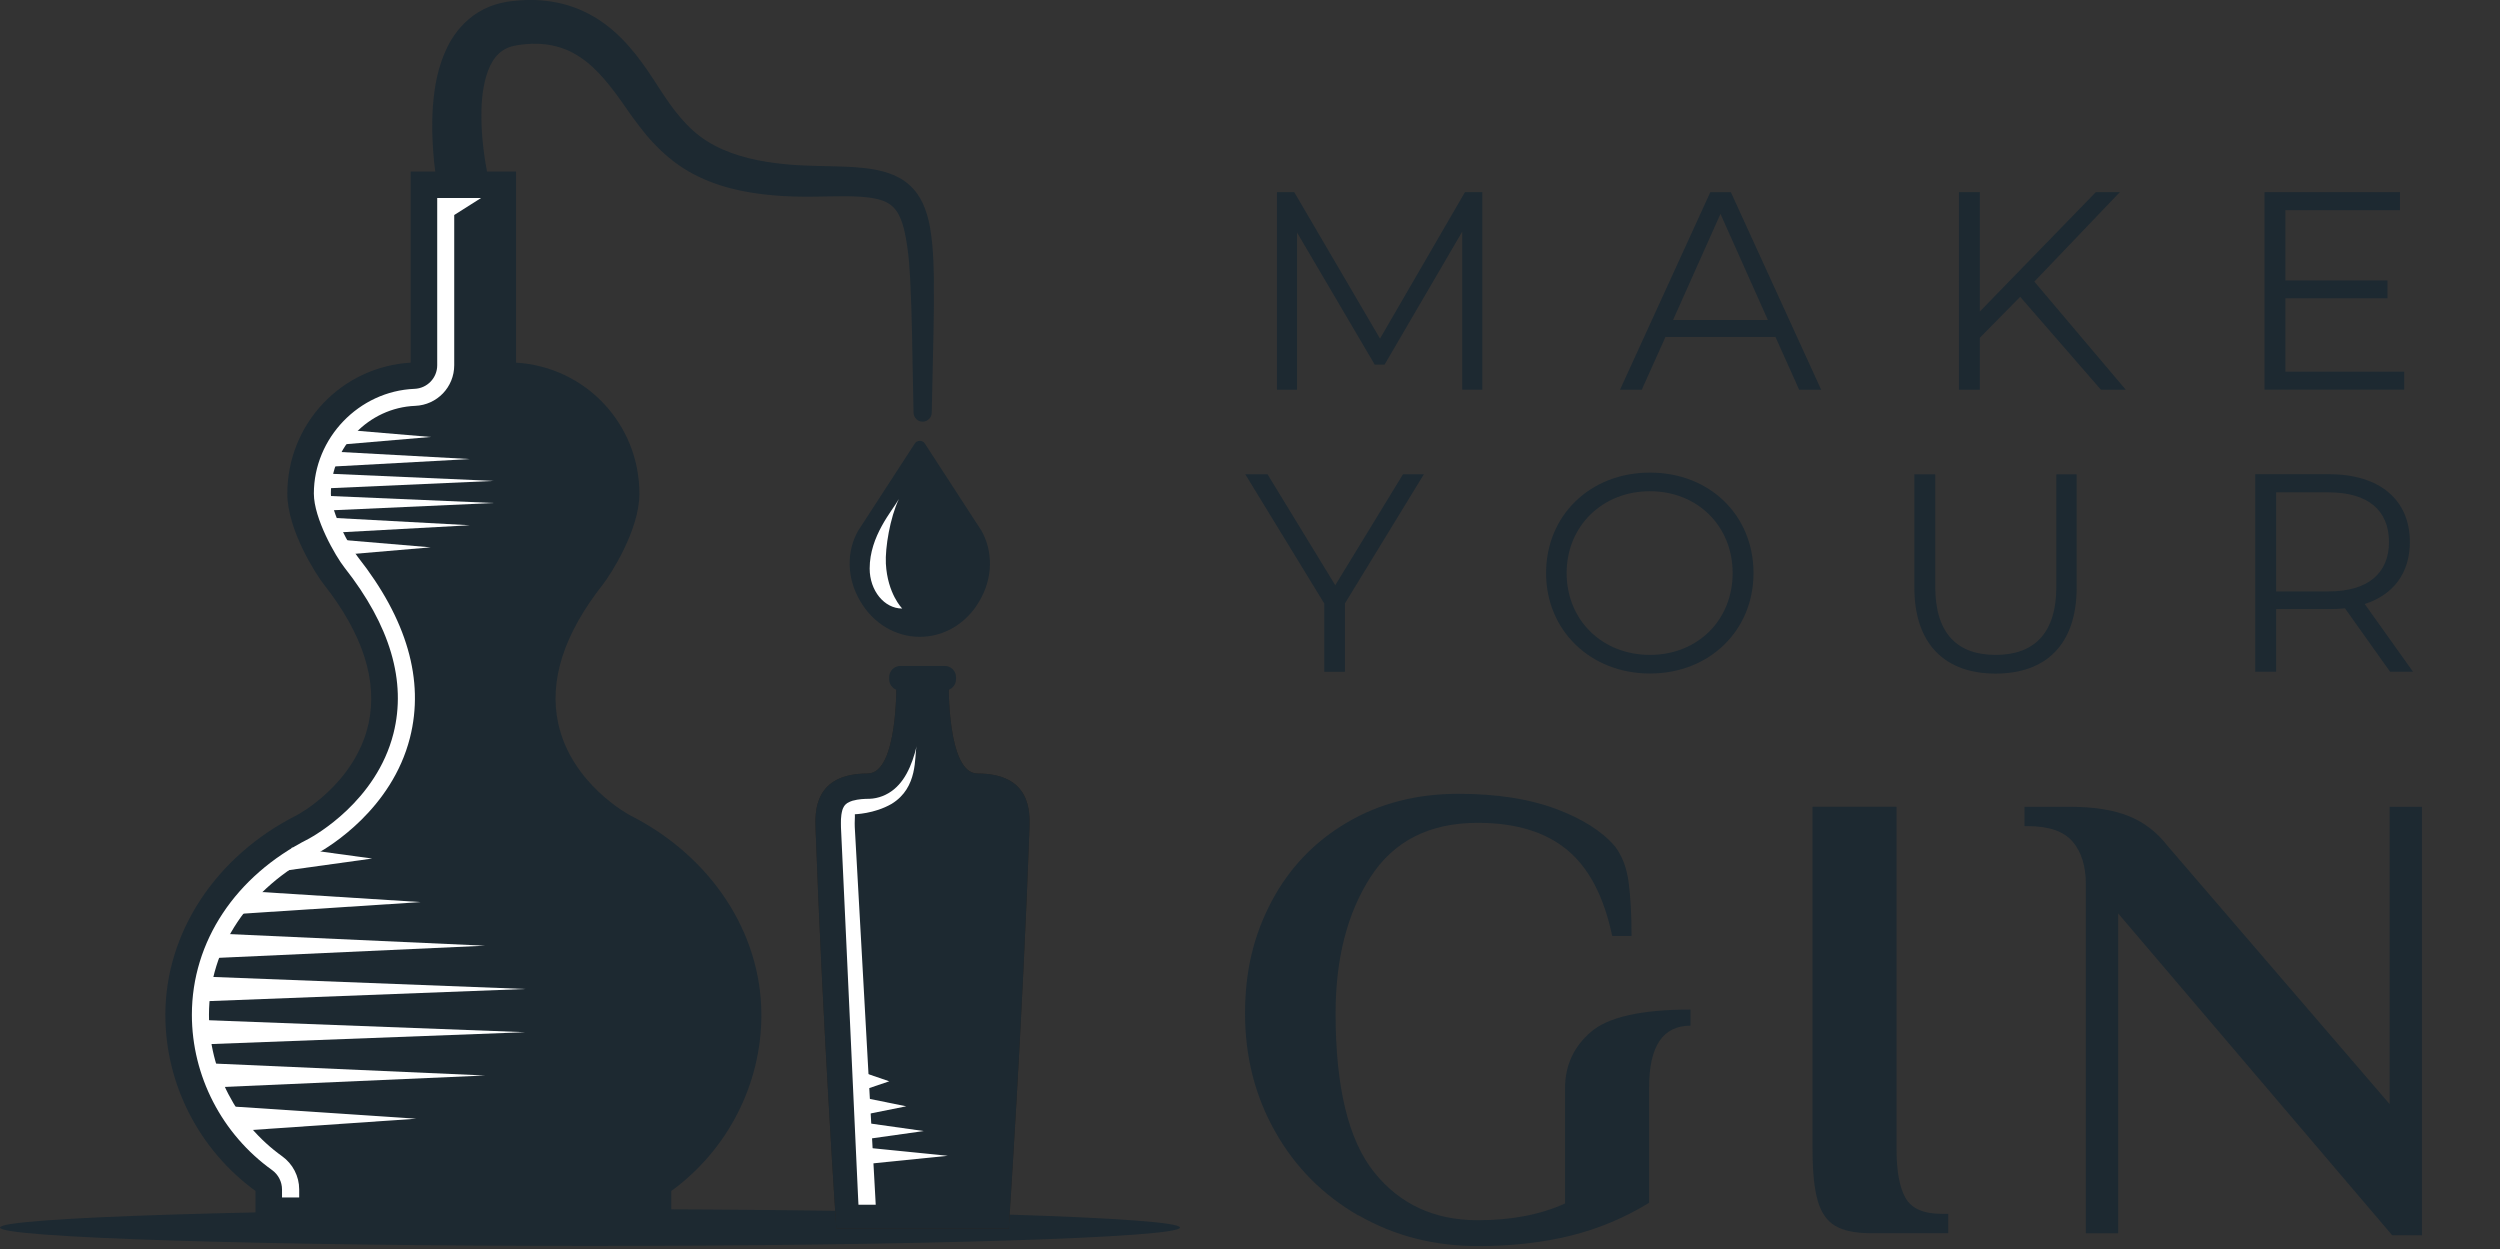 <svg xmlns="http://www.w3.org/2000/svg" id="a" viewBox="0 0 310.09 154.98"><rect x="0" y="0" width="310.09" height="154.98" fill="#333333" stroke="none"/><defs><style>.b{fill:#fff;}.c{fill:#b97d49;}.d{fill:#1d2931;}.e{fill:#28231e;}</style></defs><polygon class="b" points="107.26 147.47 107.26 145.4 119.71 146.43 107.26 147.47"></polygon><path class="d" d="M146.36,152.26c0,1.26-32.76,2.28-73.18,2.28S0,153.52,0,152.26s32.76-2.28,73.18-2.28,73.18,1.02,73.18,2.28"></path><path class="d" d="M106.67,74.51c1.61,2.81,4.4,4.48,7.42,4.48s5.81-1.66,7.42-4.48c1.64-2.81,1.71-6.11,.18-8.77l-.03-.03-6.93-10.67c-.13-.23-.38-.36-.64-.36s-.51,.13-.64,.36l-6.93,10.67-.03,.03c-1.54,2.66-1.46,5.96,.18,8.77"></path><path class="b" d="M111.9,75.48c-2.22,0-4.03-2.22-4.03-4.96,0-4.03,2.77-7.12,3.62-8.62-1.09,2.31-1.71,6.03-1.61,8.01,.2,3.74,2.02,5.56,2.02,5.56"></path><path class="e" d="M121.21,95.94c-3.76-.05-3.53-11.29-3.53-11.29h-6.5s.23,11.24-3.53,11.29c-6.65,0-6.57,4.67-6.49,6.85,.86,24.01,2.57,49.58,2.57,49.58h21.39s1.71-25.57,2.57-49.58c.08-2.17,.16-6.85-6.49-6.85"></path><path class="d" d="M121.21,95.94c-3.76-.05-3.53-11.29-3.53-11.29h-6.5s.23,11.24-3.53,11.29c-6.65,0-6.57,4.67-6.49,6.85,.86,24.01,2.57,49.58,2.57,49.58h21.39s1.71-25.57,2.57-49.58c.08-2.17,.16-6.85-6.49-6.85"></path><path class="d" d="M114.06,148.38h-6.57c-.5-7.96-1.67-27.41-2.33-45.73-.02-.46-.07-1.88,.29-2.25,.17-.17,.82-.46,2.21-.46,1.62-.02,3.11-.68,4.25-1.86,1.26-1.3,2.04-3.25,2.52-5.31"></path><path class="b" d="M108.61,149.43h-2.13l-.05-.99-1.41-30.54-.71-15.27c0-.68-.06-1.31,.18-2.18,.04-.12,.09-.25,.18-.4,.06-.09,.08-.14,.22-.28,0,0,.11-.1,.2-.16,.26-.16,.45-.22,.65-.29,.39-.11,.75-.16,1.11-.2,.33-.04,.75-.03,1-.04,.28-.01,.53-.04,.81-.1,.54-.11,1.05-.31,1.53-.59,.96-.56,1.71-1.42,2.27-2.45s.95-2.19,1.23-3.38c-.3,1.28,.23,5.12-3.1,7.15-2.17,1.25-4.57,1.28-4.58,1.29,.02-.01,.07-.06,.02,0,.03,.29-.04,.98-.01,1.57l.85,15.25,1.69,30.49,.06,1.12h0Z"></path><polygon class="b" points="107.26 144.4 107.26 142.33 117.56 143.36 107.26 144.4"></polygon><polygon class="b" points="107.26 141.32 107.26 139.26 114.58 140.29 107.26 141.32"></polygon><polygon class="b" points="107.26 138.25 107.26 136.18 112.41 137.22 107.26 138.25"></polygon><polygon class="b" points="107.26 135.15 107.26 133.08 110.3 134.12 107.26 135.15"></polygon><path class="d" d="M117.19,85.65h-5.51c-.76,0-1.39-.62-1.39-1.39v-.27c0-.76,.62-1.39,1.39-1.39h5.51c.76,0,1.39,.62,1.39,1.39v.27c0,.76-.62,1.39-1.39,1.39"></path><path class="d" d="M54.42,23.95s-.02-.12-.07-.36c-.04-.22-.09-.54-.17-.97-.13-.84-.31-2.05-.43-3.62-.12-1.57-.21-3.48-.06-5.75,.18-2.25,.5-4.91,2-7.81,.77-1.43,1.98-2.91,3.65-3.93,.83-.51,1.75-.88,2.67-1.11,.46-.09,.93-.21,1.4-.25,.37-.04,.66-.08,1.15-.11,1.76-.12,3.48,0,5.28,.45,1.78,.45,3.52,1.28,5.03,2.37,3.05,2.19,5.08,5.26,6.85,8.01,1.73,2.71,3.54,5.12,5.98,6.64,2.44,1.54,5.47,2.35,8.57,2.73,3.14,.42,6.18,.3,9.54,.48,1.65,.13,3.35,.28,5.12,1.03,.87,.38,1.74,.97,2.39,1.72,.66,.74,1.11,1.58,1.4,2.38,.61,1.61,.77,3.1,.92,4.52,.13,1.41,.17,2.75,.19,4.03,.05,5.09-.11,9.26-.16,12.19l-.1,4.6c-.01,.62-.53,1.12-1.15,1.11-.61,0-1.09-.51-1.11-1.11,0,0-.03-1.68-.09-4.61-.07-2.92-.08-7.13-.33-12.08-.07-1.23-.16-2.51-.34-3.79-.18-1.26-.41-2.58-.87-3.65-.46-1.1-1.09-1.74-2.11-2.14-1.04-.4-2.47-.53-3.94-.57-2.92-.05-6.38,.2-9.8-.13-3.43-.3-7.09-1.04-10.42-2.96-1.65-.95-3.14-2.21-4.39-3.56-.62-.64-1.27-1.45-1.74-2.07-.56-.71-1.05-1.42-1.53-2.1-1.86-2.7-3.67-5.06-5.83-6.46-2.1-1.42-4.54-1.83-6.85-1.58-.23,.01-.64,.08-.98,.13-.24,.03-.45,.11-.67,.15-.42,.13-.79,.3-1.1,.52-.62,.43-1.12,1.04-1.51,1.84-.77,1.61-1.04,3.64-1.09,5.44-.05,1.82,.08,3.46,.24,4.81s.35,2.41,.49,3.11c.15,.68,.23,1.04,.23,1.04l.02,.1c.38,1.74-.72,3.45-2.46,3.83-1.74,.38-3.45-.72-3.83-2.46v-.07"></path><path class="c" d="M77.97,101.42h-.03c-.1-.06-18.58-9.93-3.41-29.19,1-1.28,4.43-6.69,4.43-10.99,0-8.55-6.83-15.58-15.3-15.92V21.63h-12.37v23.68c-8.47,.34-15.3,7.37-15.3,15.92,0,4.3,3.42,9.72,4.43,10.99,15.17,19.26-3.31,29.13-3.41,29.18-.02,0-.02,.01-.03,.01-9.2,4.64-16.11,13.54-16.11,24.46,0,8.9,4.43,16.81,11.18,21.66v4.99h50.86v-4.99c6.76-4.85,11.18-12.76,11.18-21.66,0-10.92-6.91-19.82-16.11-24.46"></path><path class="d" d="M77.97,101.42h-.03c-.1-.06-18.58-9.93-3.41-29.19,1-1.28,4.43-6.69,4.43-10.99,0-8.55-6.83-15.58-15.3-15.92V21.63h-12.37v23.68c-8.47,.34-15.3,7.37-15.3,15.92,0,4.3,3.42,9.72,4.43,10.99,15.17,19.26-3.31,29.13-3.41,29.18-.02,0-.02,.01-.03,.01-9.2,4.64-16.11,13.54-16.11,24.46,0,8.9,4.43,16.81,11.18,21.66v4.99h50.86v-4.99c6.76-4.85,11.18-12.76,11.18-21.66,0-10.92-6.91-19.82-16.11-24.46"></path><path class="d" d="M83.25,152.88H31.69v-5.16c-7.01-5.1-11.18-13.25-11.18-21.84,0-10.21,6.25-19.7,16.31-24.77,.11-.05,7.23-3.85,8.89-11.34,1.17-5.31-.7-11.14-5.57-17.32-.89-1.13-4.5-6.69-4.5-11.21,0-8.66,6.69-15.74,15.3-16.26V21.28h13.07v23.7c8.61,.52,15.3,7.6,15.3,16.26,0,4.52-3.61,10.08-4.5,11.21-4.87,6.18-6.74,12-5.56,17.32,1.65,7.49,8.78,11.29,8.85,11.33,10.09,5.09,16.34,14.58,16.34,24.79,0,8.59-4.18,16.74-11.18,21.84v5.16h-.01Zm-50.86-.71h50.16v-4.82l.15-.11c6.91-4.96,11.04-12.95,11.04-21.37,0-9.94-6.1-19.19-15.92-24.15-.08-.03-7.24-3.89-9.14-11.35-1.44-5.66,.44-11.84,5.59-18.38,.86-1.1,4.35-6.46,4.35-10.78,0-8.39-6.57-15.23-14.96-15.57h-.34V21.98h-11.66v23.66h-.34c-8.39,.35-14.97,7.19-14.97,15.59,0,4.32,3.49,9.68,4.35,10.78,5.15,6.54,7.03,12.72,5.59,18.38-1.9,7.46-9.06,11.31-9.13,11.34-9.83,4.96-15.93,14.21-15.93,24.15,0,8.43,4.12,16.42,11.04,21.37l.15,.11v4.82h-.03Z"></path><path class="b" d="M37.09,148.53h-2.11v-1c0-.94-.46-1.84-1.22-2.39-6.24-4.47-9.96-11.68-9.96-19.27,0-9.07,5.39-17.21,14.43-21.8h0c.86-.46,8.45-4.72,10.57-13.08,1.64-6.47-.4-13.4-6.07-20.59-1.12-1.42-3.8-6.08-3.8-9.18,0-6.89,5.6-12.71,12.48-12.99,1.58-.06,2.82-1.35,2.82-2.93V24.56h5.44l-3.33,2.11v18.63c0,2.72-2.13,4.93-4.84,5.04-5.77,.23-10.46,5.11-10.46,10.88,0,2.39,2.35,6.6,3.35,7.87,6.09,7.73,8.27,15.28,6.46,22.42-2.25,8.86-10.02,13.53-11.47,14.33h0l-.14,.08c-8.33,4.2-13.32,11.66-13.32,19.94,0,6.92,3.39,13.48,9.08,17.56,1.32,.95,2.11,2.48,2.11,4.1v1h-.02Z"></path><polygon class="b" points="40.18 63.34 40.18 61.49 61.23 62.39 40.18 63.34"></polygon><polygon class="b" points="39.68 60.61 40.69 58.75 61.23 59.65 39.68 60.61"></polygon><polygon class="b" points="40.69 66.11 40.69 64.2 58.28 65.15 40.69 66.11"></polygon><polygon class="b" points="40.69 57.9 40.69 55.98 58.28 56.94 40.69 57.9"></polygon><polygon class="b" points="42.15 68.85 42.15 66.94 53.42 67.89 42.15 68.85"></polygon><polygon class="b" points="42.15 55.16 42.15 53.25 53.42 54.2 42.15 55.16"></polygon><polygon class="b" points="35.22 108.01 36.2 105.13 46.16 106.49 35.22 108.01"></polygon><polygon class="b" points="28.77 113.41 30.45 110.52 52.18 111.89 28.77 113.41"></polygon><polygon class="b" points="26.82 118.82 26.82 115.79 60.16 117.3 26.82 118.82"></polygon><polygon class="b" points="25.71 124.18 25.71 121.15 65.15 122.67 25.71 124.18"></polygon><polygon class="b" points="24.87 129.55 24.87 126.51 65.15 128.03 24.87 129.55"></polygon><polygon class="b" points="25.71 134.91 25.71 131.88 60.16 133.4 25.71 134.91"></polygon><polygon class="b" points="29.45 140.28 28.77 137.24 51.63 138.76 29.45 140.28"></polygon><g><path class="d" d="M183.86,23.83v24.5h-2.49V28.73l-9.63,16.49h-1.23l-9.63-16.38v19.5h-2.49V23.83h2.14l10.64,18.17,10.54-18.17h2.14Z"></path><path class="d" d="M220.23,41.79h-13.65l-2.94,6.55h-2.7l11.2-24.5h2.55l11.2,24.5h-2.73l-2.94-6.55Zm-.95-2.1l-5.88-13.16-5.88,13.16h11.76Z"></path><path class="d" d="M250.57,36.82l-5,5.08v6.44h-2.59V23.83h2.59v14.81l14.39-14.81h2.98l-10.61,11.1,11.34,13.41h-3.08l-10.01-11.52Z"></path><path class="d" d="M298.21,46.09v2.24h-17.33V23.83h16.8v2.24h-14.21v8.72h12.67v2.21h-12.67v9.1h14.74Z"></path><path class="d" d="M166.82,74.86v8.47h-2.56v-8.47l-9.8-16.03h2.76l8.4,13.76,8.4-13.76h2.59l-9.8,16.03Z"></path><path class="d" d="M191.77,71.08c0-7.14,5.46-12.46,12.88-12.46s12.85,5.29,12.85,12.46-5.5,12.46-12.85,12.46-12.88-5.32-12.88-12.46Zm23.14,0c0-5.85-4.38-10.15-10.26-10.15s-10.33,4.31-10.33,10.15,4.41,10.15,10.33,10.15,10.26-4.31,10.26-10.15Z"></path><path class="d" d="M237.45,72.87v-14.04h2.59v13.93c0,5.81,2.73,8.47,7.49,8.47s7.53-2.66,7.53-8.47v-13.93h2.52v14.04c0,7.04-3.78,10.68-10.05,10.68s-10.08-3.64-10.08-10.68Z"></path><path class="d" d="M296.46,83.33l-5.6-7.88c-.63,.07-1.26,.1-1.96,.1h-6.58v7.77h-2.59v-24.5h9.17c6.23,0,10.01,3.15,10.01,8.4,0,3.85-2.03,6.55-5.6,7.7l5.99,8.4h-2.84Zm-.14-16.1c0-3.92-2.59-6.16-7.49-6.16h-6.51v12.29h6.51c4.9,0,7.49-2.28,7.49-6.13Z"></path></g><path class="d" d="M168.5,150.77c-4.41-2.54-7.86-6.01-10.34-10.42-2.49-4.41-3.73-9.29-3.73-14.63s1.1-9.77,3.29-13.91c2.19-4.14,5.3-7.4,9.34-9.78,4.03-2.38,8.64-3.57,13.83-3.57,4.7,0,8.71,.62,12.02,1.84,3.31,1.23,5.77,2.78,7.38,4.65,.91,1.18,1.48,2.67,1.72,4.49s.36,4.04,.36,6.65h-2.4c-1.02-4.86-2.87-8.42-5.57-10.66-2.7-2.24-6.4-3.37-11.1-3.37-5.99,0-10.42,2.25-13.31,6.73-2.89,4.49-4.33,10.13-4.33,16.91,0,9.14,1.59,15.7,4.77,19.68,3.18,3.98,7.47,5.97,12.87,5.97,4.17,0,7.78-.69,10.82-2.08v-14.27c0-2.83,1.07-5.17,3.21-7.01,2.14-1.84,6.25-2.77,12.35-2.77v2c-3.42,0-5.13,2.54-5.13,7.62v14.35c-3.05,1.87-6.31,3.23-9.78,4.09-3.47,.85-7.3,1.28-11.46,1.28-5.45,0-10.38-1.27-14.79-3.81"></path><path class="d" d="M227.62,152.05c-1.02-.61-1.74-1.66-2.16-3.13-.43-1.47-.64-3.59-.64-6.37v-42.49h10.42v42.49c0,2.73,.37,4.74,1.12,6.05,.75,1.31,2.24,1.96,4.49,1.96h.8v2.4h-9.62c-1.92,0-3.39-.31-4.41-.92"></path><path class="d" d="M262.73,113.29v39.68h-4.01v-43.29c0-2.25-.55-4.01-1.64-5.29-1.1-1.28-2.95-1.92-5.57-1.92h-.4v-2.4h5.61c2.99,0,5.44,.39,7.33,1.16,1.9,.77,3.49,1.99,4.77,3.65l27.58,32.07v-36.88h4.01v53.15h-3.69l-33.99-39.92h0Z"></path></svg>